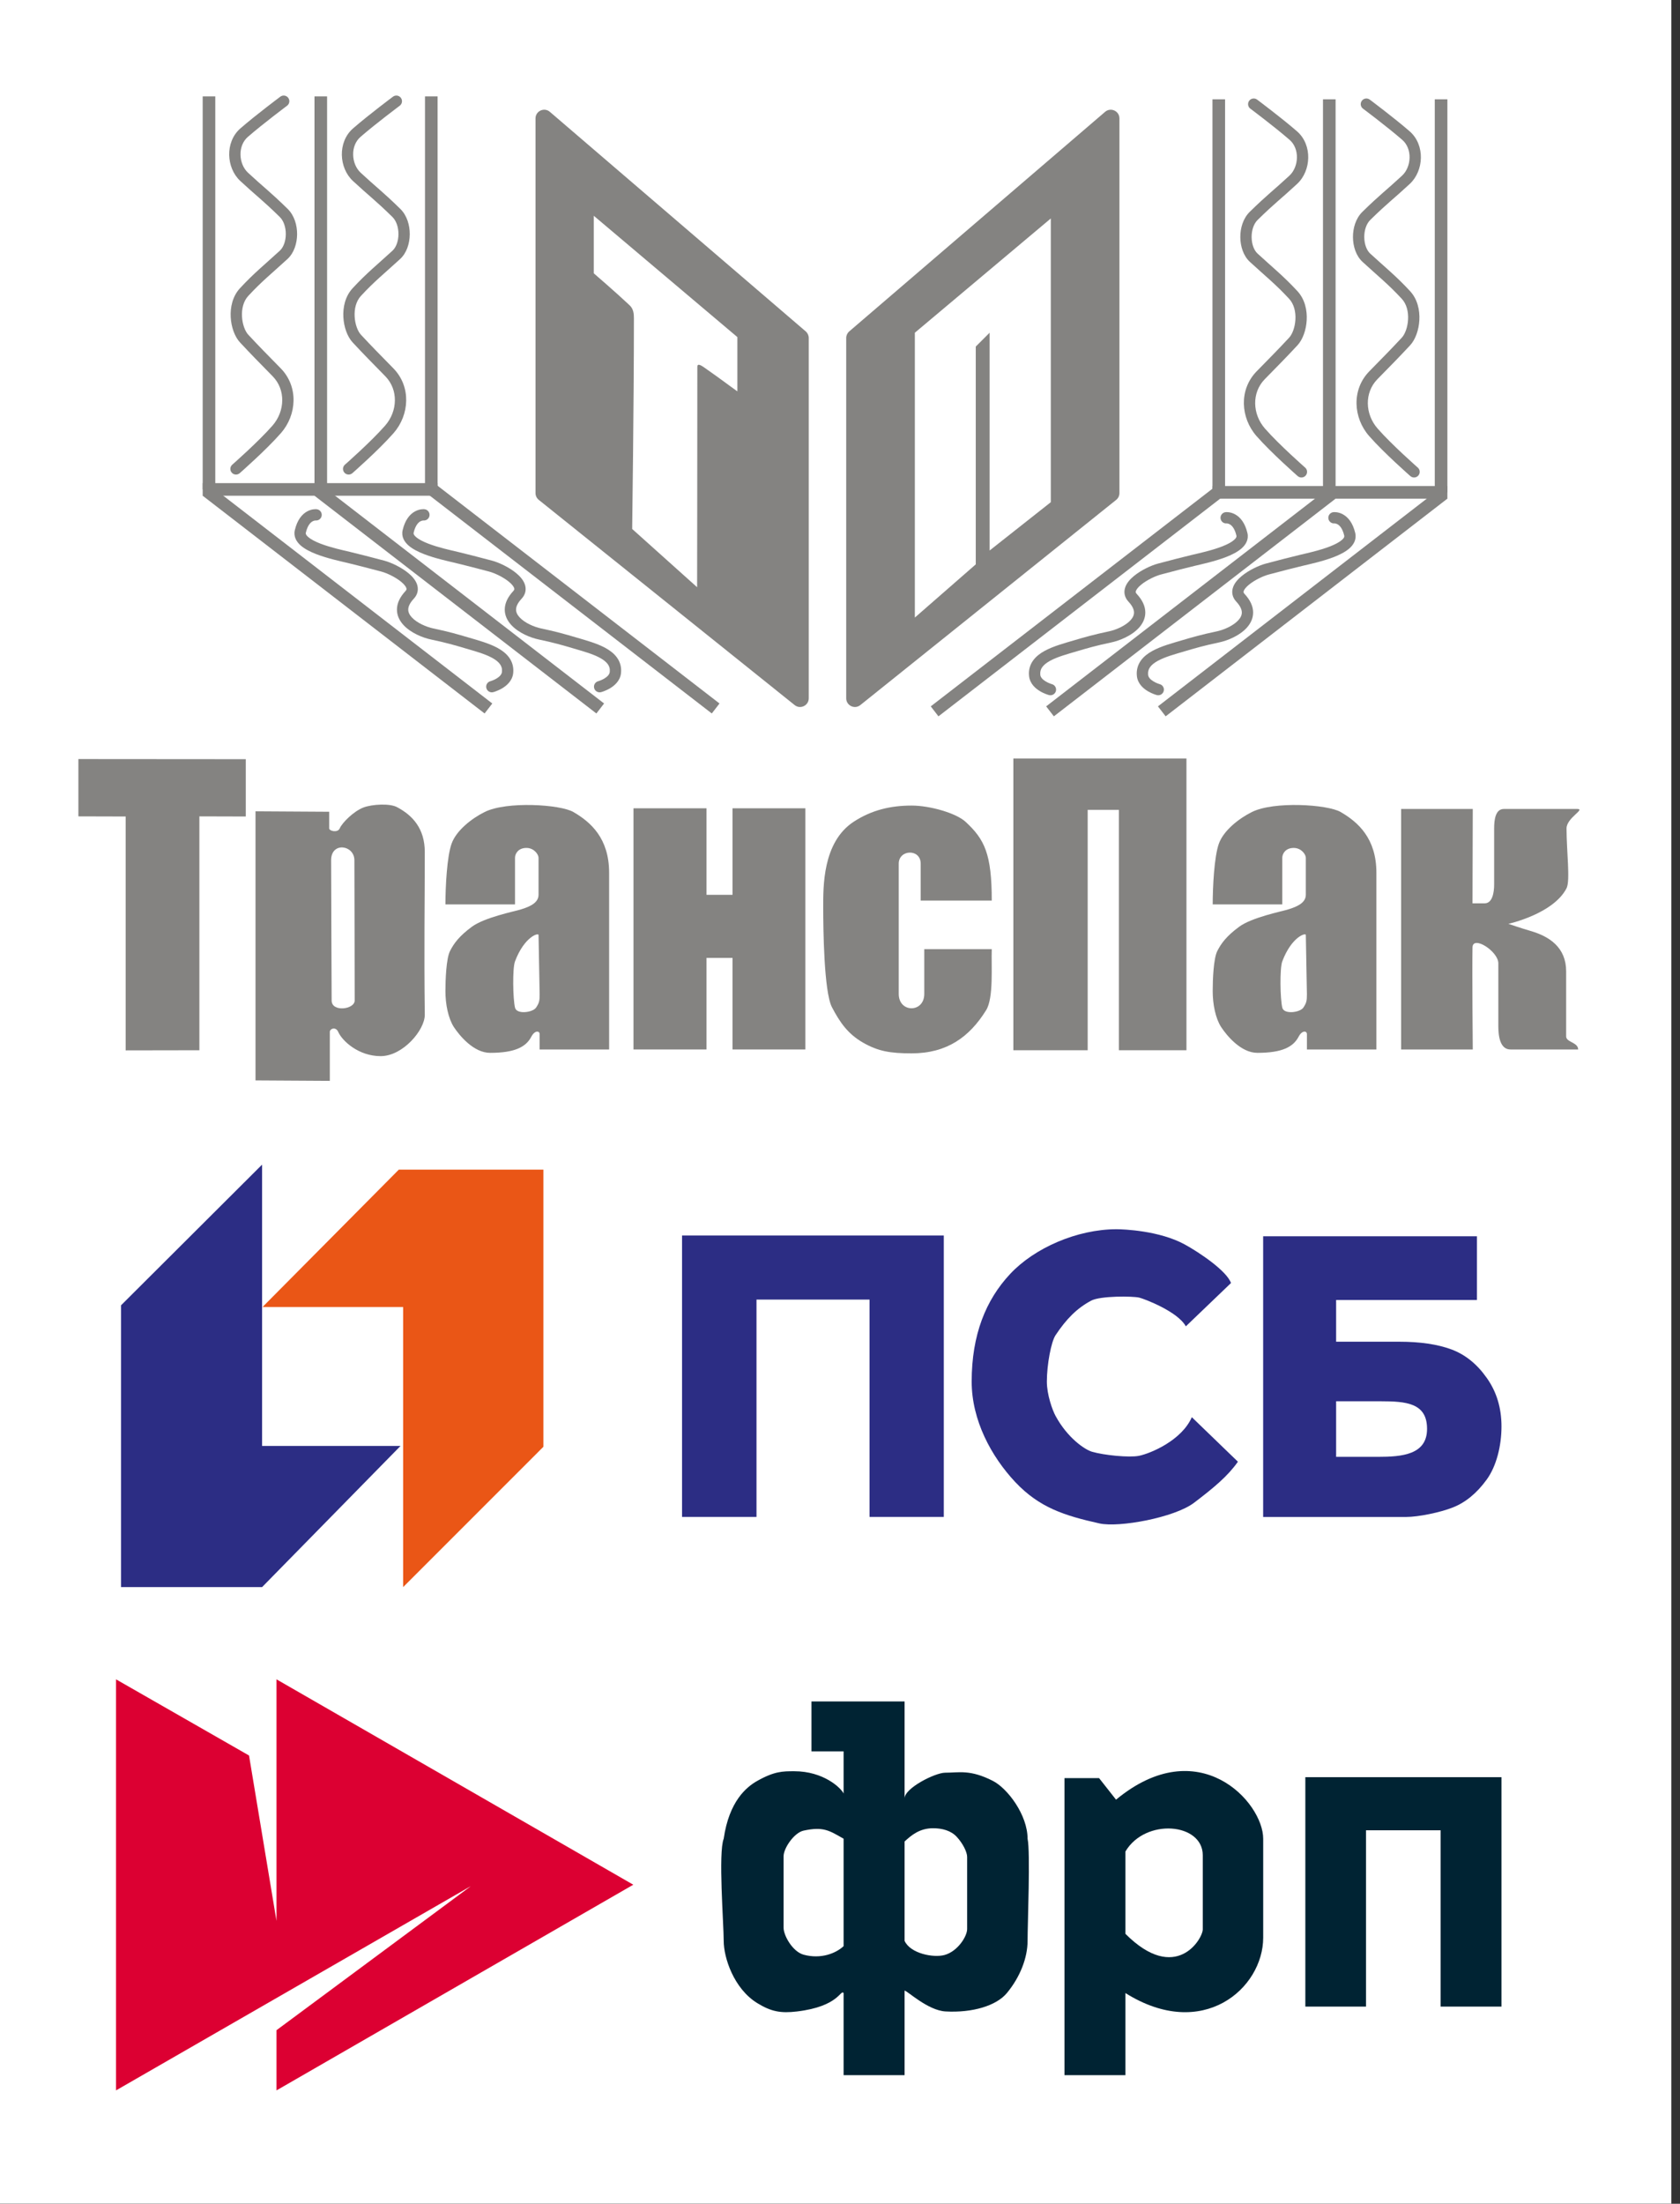 <svg width="183" height="240" viewBox="0 0 183 240" fill="none" xmlns="http://www.w3.org/2000/svg">
<rect x="0" y="0" width="183" height="240" fill="#333333" stroke="none"/>
<rect width="182.058" height="239.986" fill="white"/>
<path d="M8.538 88.906V82.663L26.773 82.677V88.92L21.719 88.906V114.376L13.691 114.39V88.92L8.538 88.906Z" fill="#848381"/>
<path d="M27.833 117.66V88.354L35.856 88.403C35.856 88.403 35.856 89.614 35.856 90.211C35.856 90.497 36.782 90.734 37.008 90.211C37.279 89.584 38.537 88.337 39.605 87.933C40.505 87.594 42.5 87.45 43.306 87.933C44.919 88.799 46.271 90.211 46.271 92.785C46.271 98.205 46.182 103.142 46.271 110.506C46.291 112.154 43.896 115.017 41.465 115.017C39.033 115.017 37.263 113.339 36.843 112.378C36.579 111.774 35.927 112.02 35.927 112.378C35.927 113.473 35.927 117.709 35.927 117.709L27.833 117.66ZM36.068 93.684C36.068 96.782 36.125 107.655 36.125 108.956C36.125 110.257 38.635 109.936 38.635 108.956C38.635 104.944 38.603 94.273 38.603 93.684C38.603 92.011 36.068 91.64 36.068 93.684Z" fill="#848381"/>
<path d="M53.387 114.659C51.598 114.659 50.059 112.79 49.438 111.849C48.826 110.898 48.52 109.368 48.52 107.937C48.52 106.732 48.601 104.388 49.024 103.559C49.448 102.731 50.024 101.941 51.407 100.922C52.79 99.904 56.099 99.238 56.619 99.075C57.342 98.849 58.663 98.469 58.663 97.449C58.663 95.934 58.663 93.76 58.663 93.413C58.663 93.066 58.189 92.342 57.342 92.342C56.429 92.342 56.099 92.998 56.099 93.413C56.099 93.828 56.099 97.878 56.099 98.494H48.52C48.52 96.6 48.682 93.286 49.195 91.866C49.708 90.446 51.37 89.135 52.794 88.428C55.203 87.232 61.03 87.606 62.451 88.428C64.348 89.526 66.351 91.294 66.351 95.051C66.351 102.565 66.351 114.292 66.351 114.292H58.782C58.782 114.292 58.782 113.154 58.782 112.614C58.782 112.261 58.264 112.165 57.878 112.9C57.295 114.009 56.099 114.659 53.387 114.659ZM56.099 109.738C56.282 110.506 58.032 110.265 58.389 109.738C58.747 109.202 58.782 108.978 58.782 108.272C58.782 108.272 58.663 102.081 58.663 101.819C58.663 101.557 57.12 102 56.099 104.695C55.811 105.454 55.868 108.771 56.099 109.738Z" fill="#848381"/>
<path d="M82.485 97.449V104.321H73.106V97.449H82.485ZM76.959 88.026V114.292H69.004V88.026H76.959ZM87.728 88.026V114.292H79.793V88.026H87.728Z" fill="#848381"/>
<path d="M99.303 114.714C96.938 114.714 95.63 114.478 93.992 113.537C92.363 112.595 91.496 111.36 90.62 109.684C89.745 107.999 89.672 101.069 89.672 98.857C89.672 96.635 89.578 91.726 92.983 89.496C94.952 88.207 97.034 87.729 99.303 87.729C101.308 87.729 104.153 88.554 105.175 89.496C107.246 91.406 108.031 92.989 108.031 98.074C105.397 98.074 101.467 98.074 100.29 98.074C100.29 96.093 100.29 96.4 100.29 94.059C100.29 92.401 97.898 92.493 97.898 94.059C97.898 99.303 97.898 106.687 97.898 108.239C97.898 110.326 100.68 110.326 100.68 108.239C100.68 107.398 100.68 104.868 100.68 103.37C103.891 103.37 108.031 103.37 108.031 103.37C107.965 105.159 108.251 108.668 107.422 110.005C105.605 112.937 103.141 114.714 99.303 114.714Z" fill="#848381"/>
<path d="M129.238 82.603V114.376H121.882V88.195H118.48V114.376H110.384V82.603H129.238Z" fill="#848381"/>
<path d="M152.624 114.292V88.1H160.427L160.398 98.375C160.398 98.375 161.206 98.375 161.724 98.375C162.557 98.375 162.755 97.224 162.755 96.324C162.755 93.939 162.755 92.391 162.755 90.217C162.755 89.293 162.889 88.1 163.813 88.1C166.241 88.1 170.44 88.1 171.806 88.1C172.75 88.1 170.64 89.064 170.64 90.217C170.64 92.708 171.063 95.91 170.64 96.734C169.202 99.534 164.305 100.609 164.305 100.609C164.305 100.609 165.768 101.109 166.72 101.384C168.776 101.977 170.598 103.178 170.598 105.78C170.598 108.604 170.598 110.899 170.598 112.87C170.598 113.513 171.905 113.504 171.905 114.292C169.026 114.292 166.72 114.292 164.532 114.292C163.423 114.292 163.211 112.9 163.211 111.776C163.211 108.928 163.211 107.756 163.211 104.908C163.211 103.603 160.427 101.819 160.398 103.178C160.347 105.667 160.427 114.292 160.427 114.292H152.624Z" fill="#848381"/>
<path d="M136.966 114.659C135.176 114.659 133.637 112.79 133.016 111.849C132.404 110.898 132.098 109.368 132.098 107.937C132.098 106.732 132.179 104.388 132.603 103.559C133.026 102.731 133.603 101.941 134.986 100.922C136.368 99.904 139.677 99.239 140.197 99.076C140.92 98.849 142.242 98.469 142.242 97.449C142.242 95.934 142.242 93.76 142.242 93.413C142.242 93.066 141.768 92.343 140.92 92.343C140.007 92.343 139.677 92.998 139.677 93.413C139.677 93.828 139.677 97.878 139.677 98.494H132.098C132.098 96.6 132.26 93.287 132.773 91.866C133.287 90.446 134.948 89.135 136.373 88.428C138.781 87.232 144.609 87.606 146.029 88.428C147.926 89.526 149.929 91.295 149.929 95.051C149.929 102.565 149.929 114.292 149.929 114.292H142.36C142.36 114.292 142.36 113.154 142.36 112.614C142.36 112.261 141.842 112.166 141.456 112.9C140.873 114.009 139.677 114.659 136.966 114.659ZM139.677 109.738C139.86 110.506 141.61 110.266 141.968 109.738C142.325 109.202 142.36 108.978 142.36 108.272C142.36 108.272 142.242 102.081 142.242 101.819C142.242 101.558 140.699 102 139.677 104.695C139.389 105.454 139.446 108.771 139.677 109.738Z" fill="#848381"/>
<path d="M58.333 12.898C58.333 12.089 59.282 11.653 59.896 12.18L87.766 36.09C87.975 36.27 88.096 36.533 88.096 36.809V76.045C88.096 76.84 87.177 77.281 86.557 76.784L58.687 54.438C58.463 54.258 58.333 53.986 58.333 53.699V12.898Z" fill="#848381"/>
<path d="M121.939 12.898C121.939 12.089 120.99 11.653 120.376 12.18L92.507 36.09C92.297 36.27 92.176 36.533 92.176 36.809V76.045C92.176 76.84 93.096 77.281 93.716 76.784L121.585 54.438C121.809 54.258 121.939 53.986 121.939 53.699V12.898Z" fill="#848381"/>
<path d="M64.68 29.766L64.68 23.499L80.321 36.712C80.321 36.712 80.321 39.305 80.321 42.621C79.003 41.682 78.621 41.36 77.067 40.274C76.606 39.953 75.96 39.416 75.96 39.953C75.96 48.972 75.936 63.951 75.936 63.951L68.862 57.607C68.862 57.607 69.051 43.837 69.051 34.696C69.051 34.201 69.02 33.659 68.59 33.253C67.105 31.851 64.68 29.766 64.68 29.766Z" fill="white"/>
<path d="M114.463 23.791V54.69L107.797 59.952V36.235L106.288 37.744V61.461L99.653 67.255V36.235L114.463 23.791Z" fill="white"/>
<rect x="22.078" y="10.496" width="1.373" height="42.806" fill="#848381"/>
<rect width="1.373" height="42.806" transform="matrix(-1 0 0 1 157.661 10.815)" fill="#848381"/>
<rect x="22.078" y="53.987" width="1.373" height="25.589" transform="rotate(-90 22.078 53.987)" fill="#848381"/>
<rect width="1.373" height="25.589" transform="matrix(4.37114e-08 -1 -1 -4.37114e-08 157.661 54.306)" fill="#848381"/>
<rect x="22.078" y="53.987" width="1.373" height="38.797" transform="rotate(-52.325 22.078 53.987)" fill="#848381"/>
<rect width="1.373" height="38.797" transform="matrix(-0.611 -0.791 -0.791 0.611 157.661 54.306)" fill="#848381"/>
<rect x="34.256" y="53.987" width="1.373" height="38.797" transform="rotate(-52.325 34.256 53.987)" fill="#848381"/>
<rect width="1.373" height="38.797" transform="matrix(-0.611 -0.791 -0.791 0.611 145.484 54.306)" fill="#848381"/>
<rect x="46.701" y="53.889" width="1.373" height="38.957" transform="rotate(-52.325 46.701 53.889)" fill="#848381"/>
<rect width="1.373" height="38.957" transform="matrix(-0.611 -0.791 -0.791 0.611 133.039 54.208)" fill="#848381"/>
<rect x="34.256" y="10.496" width="1.373" height="42.806" fill="#848381"/>
<rect width="1.373" height="42.806" transform="matrix(-1 0 0 1 145.484 10.815)" fill="#848381"/>
<path d="M31.271 11.515C31.543 11.312 31.599 10.926 31.396 10.654C31.193 10.382 30.807 10.325 30.535 10.529L31.271 11.515ZM26.594 14.444L26.191 13.979L26.594 14.444ZM26.594 19.259L27.013 18.808L27.013 18.808L26.594 19.259ZM30.903 23.187L30.473 23.627L30.473 23.627L30.903 23.187ZM30.903 27.749L30.486 27.296L30.486 27.296L30.903 27.749ZM26.594 31.805L27.046 32.223L27.046 32.223L26.594 31.805ZM26.594 36.873L26.145 37.293L26.145 37.293L26.594 36.873ZM30.143 40.548L29.703 40.979L29.703 40.979L30.143 40.548ZM30.143 46.758L30.605 47.163L30.605 47.163L30.143 46.758ZM25.302 50.603C25.046 50.828 25.02 51.216 25.244 51.472C25.468 51.728 25.857 51.753 26.113 51.529L25.302 50.603ZM30.903 11.022C30.535 10.529 30.535 10.529 30.535 10.529C30.535 10.529 30.535 10.529 30.535 10.529C30.535 10.529 30.535 10.529 30.534 10.529C30.534 10.529 30.534 10.53 30.533 10.53C30.532 10.531 30.53 10.533 30.527 10.535C30.522 10.538 30.514 10.544 30.504 10.552C30.485 10.566 30.456 10.588 30.418 10.616C30.343 10.673 30.234 10.755 30.098 10.858C29.826 11.064 29.445 11.355 29.011 11.692C28.144 12.364 27.056 13.228 26.191 13.979L26.998 14.908C27.837 14.18 28.903 13.333 29.765 12.664C30.195 12.331 30.572 12.043 30.841 11.839C30.976 11.737 31.084 11.656 31.157 11.6C31.194 11.573 31.223 11.551 31.242 11.537C31.252 11.53 31.259 11.524 31.264 11.521C31.266 11.519 31.268 11.517 31.269 11.517C31.27 11.516 31.27 11.516 31.27 11.516C31.271 11.515 31.271 11.515 31.271 11.515C31.271 11.515 31.271 11.515 31.271 11.515C31.271 11.515 31.271 11.515 30.903 11.022ZM26.191 13.979C25.318 14.736 24.946 15.832 24.966 16.88C24.986 17.924 25.396 18.987 26.176 19.71L27.013 18.808C26.512 18.343 26.212 17.615 26.197 16.856C26.182 16.102 26.45 15.383 26.998 14.908L26.191 13.979ZM26.176 19.71C28.011 21.412 28.532 21.728 30.473 23.627L31.333 22.748C29.407 20.863 28.737 20.407 27.013 18.808L26.176 19.71ZM30.473 23.627C30.896 24.041 31.139 24.747 31.132 25.509C31.126 26.276 30.869 26.945 30.486 27.296L31.319 28.203C32.034 27.546 32.355 26.499 32.363 25.52C32.371 24.535 32.066 23.464 31.333 22.748L30.473 23.627ZM30.486 27.296C28.816 28.831 27.664 29.743 26.143 31.387L27.046 32.223C28.523 30.627 29.587 29.794 31.319 28.203L30.486 27.296ZM26.143 31.387C25.321 32.274 25.073 33.482 25.132 34.55C25.19 35.605 25.557 36.664 26.145 37.293L27.044 36.453C26.714 36.1 26.409 35.352 26.361 34.481C26.313 33.623 26.523 32.788 27.046 32.223L26.143 31.387ZM26.145 37.293C27.512 38.758 28.016 39.255 29.703 40.979L30.583 40.118C28.89 38.388 28.399 37.905 27.044 36.453L26.145 37.293ZM29.703 40.979C31.14 42.448 31.05 44.788 29.68 46.352L30.605 47.163C32.333 45.191 32.537 42.116 30.583 40.118L29.703 40.979ZM29.68 46.352C28.905 47.236 27.815 48.296 26.908 49.143C26.457 49.565 26.054 49.931 25.765 50.191C25.62 50.321 25.504 50.424 25.424 50.495C25.384 50.531 25.354 50.558 25.333 50.576C25.322 50.585 25.314 50.592 25.309 50.597C25.307 50.599 25.305 50.601 25.303 50.602C25.303 50.602 25.302 50.603 25.302 50.603C25.302 50.603 25.302 50.603 25.302 50.603C25.302 50.603 25.302 50.603 25.302 50.603C25.302 50.603 25.302 50.603 25.707 51.066C26.113 51.529 26.113 51.529 26.113 51.529C26.113 51.529 26.113 51.529 26.113 51.529C26.113 51.529 26.113 51.529 26.114 51.529C26.114 51.528 26.115 51.528 26.115 51.527C26.117 51.526 26.119 51.524 26.122 51.521C26.127 51.517 26.136 51.509 26.147 51.5C26.168 51.481 26.2 51.453 26.241 51.416C26.323 51.344 26.441 51.238 26.588 51.106C26.882 50.842 27.29 50.471 27.748 50.043C28.661 49.19 29.788 48.096 30.605 47.163L29.68 46.352Z" fill="#848381"/>
<path d="M148.469 11.834C148.197 11.631 148.14 11.245 148.344 10.973C148.547 10.7 148.932 10.644 149.205 10.848L148.469 11.834ZM153.145 14.762L153.549 14.298L153.145 14.762ZM153.145 19.578L152.727 19.127L152.727 19.127L153.145 19.578ZM148.837 23.506L149.267 23.946L149.267 23.946L148.837 23.506ZM148.837 28.068L149.253 27.615L149.253 27.615L148.837 28.068ZM153.145 32.123L152.694 32.541L152.694 32.541L153.145 32.123ZM153.145 37.192L153.595 37.612L153.595 37.612L153.145 37.192ZM149.597 40.867L150.037 41.298L150.037 41.298L149.597 40.867ZM149.597 47.077L149.134 47.482L149.134 47.482L149.597 47.077ZM154.438 50.922C154.694 51.146 154.719 51.535 154.495 51.791C154.271 52.046 153.883 52.072 153.627 51.848L154.438 50.922ZM148.837 11.341C149.205 10.848 149.205 10.848 149.205 10.848C149.205 10.848 149.205 10.848 149.205 10.848C149.205 10.848 149.205 10.848 149.206 10.848C149.206 10.848 149.206 10.849 149.207 10.849C149.208 10.85 149.21 10.851 149.213 10.853C149.218 10.857 149.226 10.863 149.235 10.87C149.255 10.885 149.284 10.907 149.322 10.935C149.397 10.992 149.506 11.074 149.642 11.177C149.914 11.383 150.295 11.674 150.729 12.011C151.596 12.683 152.683 13.547 153.549 14.298L152.742 15.227C151.903 14.499 150.836 13.652 149.975 12.983C149.545 12.65 149.168 12.362 148.899 12.158C148.764 12.056 148.656 11.975 148.582 11.919C148.546 11.891 148.517 11.87 148.498 11.856C148.488 11.848 148.481 11.843 148.476 11.839C148.474 11.838 148.472 11.836 148.471 11.835C148.47 11.835 148.47 11.835 148.469 11.834C148.469 11.834 148.469 11.834 148.469 11.834C148.469 11.834 148.469 11.834 148.469 11.834C148.469 11.834 148.469 11.834 148.837 11.341ZM153.549 14.298C154.422 15.055 154.794 16.151 154.774 17.199C154.753 18.242 154.344 19.306 153.564 20.029L152.727 19.127C153.228 18.662 153.528 17.934 153.543 17.175C153.558 16.421 153.29 15.702 152.742 15.227L153.549 14.298ZM153.564 20.029C151.729 21.731 151.208 22.047 149.267 23.946L148.407 23.066C150.332 21.182 151.003 20.726 152.727 19.127L153.564 20.029ZM149.267 23.946C148.844 24.36 148.601 25.066 148.608 25.828C148.614 26.595 148.871 27.264 149.253 27.615L148.421 28.521C147.706 27.865 147.385 26.818 147.377 25.838C147.369 24.854 147.674 23.783 148.407 23.066L149.267 23.946ZM149.253 27.615C150.924 29.15 152.076 30.062 153.597 31.705L152.694 32.541C151.217 30.946 150.153 30.113 148.421 28.521L149.253 27.615ZM153.597 31.705C154.419 32.593 154.667 33.801 154.608 34.868C154.55 35.924 154.183 36.983 153.595 37.612L152.696 36.772C153.026 36.419 153.331 35.671 153.379 34.8C153.427 33.942 153.217 33.106 152.694 32.541L153.597 31.705ZM153.595 37.612C152.228 39.077 151.724 39.574 150.037 41.298L149.157 40.437C150.85 38.707 151.34 38.224 152.696 36.772L153.595 37.612ZM150.037 41.298C148.6 42.767 148.69 45.107 150.06 46.671L149.134 47.482C147.406 45.51 147.203 42.434 149.157 40.437L150.037 41.298ZM150.06 46.671C150.835 47.555 151.925 48.615 152.832 49.462C153.283 49.884 153.685 50.25 153.975 50.51C154.119 50.64 154.236 50.743 154.315 50.814C154.355 50.849 154.386 50.877 154.407 50.895C154.417 50.904 154.425 50.911 154.431 50.916C154.433 50.918 154.435 50.92 154.436 50.921C154.437 50.921 154.437 50.922 154.438 50.922C154.438 50.922 154.438 50.922 154.438 50.922C154.438 50.922 154.438 50.922 154.438 50.922C154.438 50.922 154.438 50.922 154.033 51.385C153.627 51.848 153.627 51.848 153.627 51.848C153.627 51.848 153.627 51.848 153.627 51.848C153.627 51.848 153.626 51.848 153.626 51.847C153.626 51.847 153.625 51.847 153.625 51.846C153.623 51.845 153.621 51.843 153.618 51.84C153.612 51.835 153.604 51.828 153.593 51.819C153.572 51.799 153.54 51.771 153.499 51.735C153.417 51.663 153.299 51.557 153.152 51.425C152.858 51.161 152.45 50.79 151.992 50.362C151.079 49.509 149.951 48.415 149.134 47.482L150.06 46.671Z" fill="#848381"/>
<path d="M43.542 11.515C43.814 11.312 43.87 10.926 43.667 10.654C43.464 10.382 43.078 10.325 42.806 10.529L43.542 11.515ZM38.865 14.444L38.462 13.979L38.865 14.444ZM38.865 19.259L39.284 18.808L39.284 18.808L38.865 19.259ZM43.174 23.187L42.743 23.627L42.743 23.627L43.174 23.187ZM43.174 27.749L42.757 27.296L42.757 27.296L43.174 27.749ZM38.865 31.805L39.317 32.223L39.317 32.223L38.865 31.805ZM38.865 36.873L38.415 37.293L38.415 37.293L38.865 36.873ZM42.413 40.548L41.973 40.979L41.973 40.979L42.413 40.548ZM42.413 46.758L42.876 47.163L42.876 47.163L42.413 46.758ZM37.572 50.603C37.317 50.828 37.291 51.216 37.515 51.472C37.739 51.728 38.128 51.753 38.384 51.529L37.572 50.603ZM43.174 11.022C42.806 10.529 42.806 10.529 42.806 10.529C42.806 10.529 42.806 10.529 42.806 10.529C42.805 10.529 42.805 10.529 42.805 10.529C42.805 10.529 42.804 10.53 42.804 10.53C42.802 10.531 42.8 10.533 42.798 10.535C42.793 10.538 42.785 10.544 42.775 10.552C42.755 10.566 42.726 10.588 42.689 10.616C42.614 10.673 42.505 10.755 42.368 10.858C42.096 11.064 41.716 11.355 41.281 11.692C40.415 12.364 39.327 13.228 38.462 13.979L39.269 14.908C40.108 14.18 41.174 13.333 42.036 12.664C42.466 12.331 42.843 12.043 43.112 11.839C43.246 11.737 43.354 11.656 43.428 11.6C43.465 11.573 43.494 11.551 43.513 11.537C43.522 11.53 43.53 11.524 43.535 11.521C43.537 11.519 43.539 11.517 43.54 11.517C43.541 11.516 43.541 11.516 43.541 11.516C43.541 11.515 43.541 11.515 43.542 11.515C43.542 11.515 43.542 11.515 43.542 11.515C43.542 11.515 43.542 11.515 43.174 11.022ZM38.462 13.979C37.589 14.736 37.217 15.832 37.237 16.88C37.257 17.924 37.667 18.987 38.447 19.71L39.284 18.808C38.783 18.343 38.482 17.615 38.468 16.856C38.453 16.102 38.721 15.383 39.269 14.908L38.462 13.979ZM38.447 19.71C40.282 21.412 40.802 21.728 42.743 23.627L43.604 22.748C41.678 20.863 41.008 20.407 39.284 18.808L38.447 19.71ZM42.743 23.627C43.166 24.041 43.409 24.747 43.403 25.509C43.397 26.276 43.14 26.945 42.757 27.296L43.59 28.203C44.305 27.546 44.626 26.499 44.634 25.52C44.642 24.535 44.336 23.464 43.604 22.748L42.743 23.627ZM42.757 27.296C41.087 28.831 39.935 29.743 38.413 31.387L39.317 32.223C40.793 30.627 41.858 29.794 43.59 28.203L42.757 27.296ZM38.413 31.387C37.592 32.274 37.343 33.482 37.403 34.55C37.461 35.605 37.828 36.664 38.415 37.293L39.315 36.453C38.985 36.1 38.68 35.352 38.632 34.481C38.584 33.623 38.794 32.788 39.317 32.223L38.413 31.387ZM38.415 37.293C39.783 38.758 40.287 39.255 41.973 40.979L42.853 40.118C41.161 38.388 40.67 37.905 39.315 36.453L38.415 37.293ZM41.973 40.979C43.411 42.448 43.321 44.788 41.95 46.352L42.876 47.163C44.604 45.191 44.807 42.116 42.853 40.118L41.973 40.979ZM41.95 46.352C41.176 47.236 40.086 48.296 39.179 49.143C38.727 49.565 38.325 49.931 38.036 50.191C37.891 50.321 37.775 50.424 37.695 50.495C37.655 50.531 37.624 50.558 37.603 50.576C37.593 50.585 37.585 50.592 37.58 50.597C37.577 50.599 37.575 50.601 37.574 50.602C37.574 50.602 37.573 50.603 37.573 50.603C37.573 50.603 37.573 50.603 37.572 50.603C37.572 50.603 37.572 50.603 37.572 50.603C37.572 50.603 37.572 50.603 37.978 51.066C38.384 51.529 38.384 51.529 38.384 51.529C38.384 51.529 38.384 51.529 38.384 51.529C38.384 51.529 38.384 51.529 38.384 51.529C38.385 51.528 38.385 51.528 38.386 51.527C38.388 51.526 38.39 51.524 38.393 51.521C38.398 51.517 38.407 51.509 38.417 51.5C38.439 51.481 38.471 51.453 38.512 51.416C38.593 51.344 38.712 51.238 38.859 51.106C39.153 50.842 39.561 50.471 40.019 50.043C40.932 49.19 42.059 48.096 42.876 47.163L41.95 46.352Z" fill="#848381"/>
<path d="M136.198 11.834C135.926 11.631 135.87 11.245 136.073 10.973C136.276 10.7 136.662 10.644 136.934 10.848L136.198 11.834ZM140.875 14.762L141.278 14.298L140.875 14.762ZM140.875 19.578L140.456 19.127L140.456 19.127L140.875 19.578ZM136.566 23.506L136.997 23.946L136.997 23.946L136.566 23.506ZM136.566 28.068L136.983 27.615L136.983 27.615L136.566 28.068ZM140.875 32.123L140.423 32.541L140.423 32.541L140.875 32.123ZM140.875 37.192L141.324 37.612L141.324 37.612L140.875 37.192ZM137.326 40.867L137.766 41.298L137.766 41.298L137.326 40.867ZM137.326 47.077L136.863 47.482L136.863 47.482L137.326 47.077ZM142.167 50.922C142.423 51.146 142.449 51.535 142.224 51.791C142 52.046 141.612 52.072 141.356 51.848L142.167 50.922ZM136.566 11.341C136.934 10.848 136.934 10.848 136.934 10.848C136.934 10.848 136.934 10.848 136.934 10.848C136.934 10.848 136.934 10.848 136.935 10.848C136.935 10.848 136.935 10.849 136.936 10.849C136.937 10.85 136.939 10.851 136.942 10.853C136.947 10.857 136.955 10.863 136.965 10.87C136.984 10.885 137.013 10.907 137.051 10.935C137.126 10.992 137.235 11.074 137.371 11.177C137.644 11.383 138.024 11.674 138.458 12.011C139.325 12.683 140.413 13.547 141.278 14.298L140.471 15.227C139.632 14.499 138.566 13.652 137.704 12.983C137.274 12.65 136.897 12.362 136.628 12.158C136.493 12.056 136.386 11.975 136.312 11.919C136.275 11.891 136.246 11.87 136.227 11.856C136.217 11.848 136.21 11.843 136.205 11.839C136.203 11.838 136.201 11.836 136.2 11.835C136.199 11.835 136.199 11.835 136.198 11.834C136.198 11.834 136.198 11.834 136.198 11.834C136.198 11.834 136.198 11.834 136.198 11.834C136.198 11.834 136.198 11.834 136.566 11.341ZM141.278 14.298C142.151 15.055 142.523 16.151 142.503 17.199C142.483 18.242 142.073 19.306 141.293 20.029L140.456 19.127C140.957 18.662 141.257 17.934 141.272 17.175C141.287 16.421 141.019 15.702 140.471 15.227L141.278 14.298ZM141.293 20.029C139.458 21.731 138.937 22.047 136.997 23.946L136.136 23.066C138.062 21.182 138.732 20.726 140.456 19.127L141.293 20.029ZM136.997 23.946C136.573 24.36 136.33 25.066 136.337 25.828C136.343 26.595 136.6 27.264 136.983 27.615L136.15 28.521C135.435 27.865 135.114 26.818 135.106 25.838C135.098 24.854 135.403 23.783 136.136 23.066L136.997 23.946ZM136.983 27.615C138.653 29.15 139.805 30.062 141.326 31.705L140.423 32.541C138.946 30.946 137.882 30.113 136.15 28.521L136.983 27.615ZM141.326 31.705C142.148 32.593 142.397 33.801 142.337 34.868C142.279 35.924 141.912 36.983 141.324 37.612L140.425 36.772C140.755 36.419 141.06 35.671 141.108 34.8C141.156 33.942 140.946 33.106 140.423 32.541L141.326 31.705ZM141.324 37.612C139.957 39.077 139.453 39.574 137.766 41.298L136.886 40.437C138.579 38.707 139.07 38.224 140.425 36.772L141.324 37.612ZM137.766 41.298C136.329 42.767 136.419 45.107 137.789 46.671L136.863 47.482C135.136 45.51 134.932 42.434 136.886 40.437L137.766 41.298ZM137.789 46.671C138.564 47.555 139.654 48.615 140.561 49.462C141.012 49.884 141.415 50.25 141.704 50.51C141.848 50.64 141.965 50.743 142.045 50.814C142.085 50.849 142.115 50.877 142.136 50.895C142.147 50.904 142.154 50.911 142.16 50.916C142.162 50.918 142.164 50.92 142.166 50.921C142.166 50.921 142.167 50.922 142.167 50.922C142.167 50.922 142.167 50.922 142.167 50.922C142.167 50.922 142.167 50.922 142.167 50.922C142.167 50.922 142.167 50.922 141.762 51.385C141.356 51.848 141.356 51.848 141.356 51.848C141.356 51.848 141.356 51.848 141.356 51.848C141.356 51.848 141.356 51.848 141.355 51.847C141.355 51.847 141.354 51.847 141.354 51.846C141.352 51.845 141.35 51.843 141.347 51.84C141.342 51.835 141.333 51.828 141.322 51.819C141.301 51.799 141.269 51.771 141.228 51.735C141.146 51.663 141.028 51.557 140.881 51.425C140.587 51.161 140.179 50.79 139.721 50.362C138.808 49.509 137.68 48.415 136.863 47.482L137.789 46.671Z" fill="#848381"/>
<path d="M46.103 56.68C46.441 56.72 46.747 56.479 46.787 56.141C46.827 55.804 46.585 55.498 46.248 55.458L46.103 56.68ZM44.459 57.872L43.86 57.731L43.86 57.731L44.459 57.872ZM49.738 60.705L49.595 61.303L49.595 61.303L49.738 60.705ZM53.429 61.649L53.586 61.054L53.586 61.054L53.429 61.649ZM56.368 64.782L55.918 64.362L55.918 64.362L56.368 64.782ZM58.836 69.046L58.711 69.648L58.711 69.648L58.836 69.046ZM62.613 70.018L62.788 69.428L62.788 69.428L62.613 70.018ZM67.034 73.237L67.646 73.3L67.646 73.3L67.034 73.237ZM65.16 74.187C64.831 74.274 64.635 74.611 64.722 74.939C64.809 75.268 65.146 75.464 65.474 75.377L65.16 74.187ZM46.175 56.069C46.248 55.458 46.247 55.458 46.247 55.458C46.247 55.458 46.246 55.458 46.246 55.458C46.245 55.458 46.244 55.458 46.244 55.458C46.242 55.457 46.241 55.457 46.239 55.457C46.236 55.457 46.232 55.456 46.229 55.456C46.221 55.455 46.212 55.455 46.202 55.454C46.181 55.453 46.155 55.452 46.125 55.451C46.065 55.451 45.985 55.454 45.891 55.467C45.703 55.491 45.455 55.554 45.19 55.701C44.64 56.007 44.122 56.62 43.86 57.731L45.058 58.013C45.256 57.173 45.596 56.884 45.789 56.777C45.896 56.717 45.99 56.695 46.053 56.687C46.084 56.682 46.106 56.682 46.116 56.682C46.121 56.682 46.123 56.682 46.121 56.682C46.12 56.682 46.118 56.682 46.115 56.682C46.114 56.682 46.112 56.681 46.11 56.681C46.109 56.681 46.108 56.681 46.107 56.681C46.106 56.681 46.106 56.681 46.105 56.681C46.105 56.681 46.105 56.681 46.104 56.681C46.104 56.681 46.103 56.68 46.175 56.069ZM43.86 57.731C43.69 58.452 44.061 59.025 44.508 59.414C44.949 59.798 45.559 60.099 46.171 60.338C47.402 60.818 48.872 61.131 49.595 61.303L49.88 60.106C49.11 59.923 47.749 59.632 46.618 59.191C46.049 58.969 45.596 58.73 45.316 58.486C45.043 58.248 45.036 58.105 45.058 58.013L43.86 57.731ZM49.595 61.303C50.57 61.535 51.812 61.858 53.271 62.244L53.586 61.054C52.127 60.668 50.871 60.342 49.88 60.106L49.595 61.303ZM53.271 62.244C53.875 62.404 54.814 62.842 55.447 63.365C55.768 63.631 55.944 63.864 56.004 64.033C56.03 64.107 56.03 64.155 56.023 64.188C56.017 64.22 55.996 64.278 55.918 64.362L56.817 65.202C57.026 64.979 57.171 64.721 57.229 64.433C57.288 64.145 57.252 63.868 57.163 63.619C56.992 63.142 56.617 62.736 56.231 62.417C55.448 61.77 54.345 61.255 53.586 61.054L53.271 62.244ZM55.918 64.362C55.308 65.015 54.989 65.689 54.983 66.37C54.977 67.051 55.285 67.622 55.693 68.065C56.486 68.926 57.783 69.455 58.711 69.648L58.962 68.444C58.173 68.279 57.153 67.834 56.599 67.232C56.333 66.943 56.211 66.66 56.214 66.381C56.216 66.101 56.344 65.708 56.817 65.202L55.918 64.362ZM58.711 69.648C60.283 69.977 61.286 70.266 62.438 70.608L62.788 69.428C61.623 69.083 60.583 68.782 58.962 68.444L58.711 69.648ZM62.438 70.608C63.48 70.917 64.553 71.204 65.359 71.646C65.754 71.862 66.037 72.092 66.21 72.336C66.373 72.565 66.457 72.829 66.421 73.174L67.646 73.3C67.713 72.651 67.546 72.09 67.214 71.623C66.892 71.171 66.434 70.832 65.95 70.566C64.998 70.044 63.758 69.715 62.788 69.428L62.438 70.608ZM66.421 73.174C66.394 73.437 66.182 73.685 65.818 73.901C65.65 74 65.481 74.074 65.352 74.122C65.288 74.146 65.237 74.163 65.202 74.174C65.185 74.179 65.173 74.183 65.165 74.185C65.162 74.186 65.159 74.187 65.158 74.187C65.158 74.187 65.158 74.187 65.158 74.187C65.158 74.187 65.158 74.187 65.159 74.187C65.159 74.187 65.159 74.187 65.159 74.187C65.159 74.187 65.159 74.187 65.159 74.187C65.159 74.187 65.16 74.187 65.317 74.782C65.474 75.377 65.475 75.377 65.475 75.377C65.475 75.377 65.475 75.377 65.475 75.376C65.475 75.376 65.476 75.376 65.476 75.376C65.477 75.376 65.478 75.376 65.478 75.376C65.48 75.375 65.482 75.375 65.485 75.374C65.49 75.373 65.497 75.371 65.505 75.368C65.521 75.364 65.543 75.357 65.57 75.349C65.624 75.332 65.698 75.307 65.786 75.274C65.961 75.208 66.199 75.106 66.446 74.959C66.912 74.683 67.558 74.158 67.646 73.3L66.421 73.174Z" fill="#848381"/>
<path d="M133.636 56.999C133.299 57.039 132.993 56.798 132.953 56.46C132.913 56.123 133.155 55.817 133.492 55.777L133.636 56.999ZM135.281 58.191L135.88 58.05L135.88 58.05L135.281 58.191ZM130.002 61.023L130.144 61.622L130.144 61.622L130.002 61.023ZM126.311 61.968L126.154 61.373L126.154 61.373L126.311 61.968ZM123.372 65.101L123.822 64.68L123.822 64.68L123.372 65.101ZM120.903 69.365L121.029 69.967L121.029 69.967L120.903 69.365ZM117.127 70.337L116.952 69.747L116.952 69.747L117.127 70.337ZM112.706 73.556L112.094 73.618L112.094 73.618L112.706 73.556ZM114.58 74.506C114.909 74.593 115.105 74.929 115.018 75.258C114.931 75.587 114.594 75.782 114.265 75.696L114.58 74.506ZM133.564 56.388C133.492 55.777 133.493 55.777 133.493 55.777C133.493 55.777 133.494 55.777 133.494 55.777C133.495 55.777 133.495 55.776 133.496 55.776C133.497 55.776 133.499 55.776 133.501 55.776C133.504 55.776 133.507 55.775 133.511 55.775C133.519 55.774 133.528 55.773 133.538 55.773C133.559 55.771 133.585 55.77 133.615 55.77C133.675 55.77 133.755 55.773 133.849 55.785C134.036 55.81 134.285 55.873 134.549 56.02C135.099 56.326 135.618 56.938 135.88 58.05L134.682 58.332C134.484 57.492 134.144 57.203 133.951 57.096C133.844 57.036 133.749 57.014 133.687 57.005C133.656 57.001 133.633 57.001 133.623 57.001C133.618 57.001 133.617 57.001 133.619 57.001C133.62 57.001 133.622 57.001 133.624 57.001C133.626 57 133.628 57 133.63 57C133.631 57 133.632 57 133.633 57C133.633 57 133.634 57 133.635 56.999C133.635 56.999 133.635 56.999 133.635 56.999C133.636 56.999 133.636 56.999 133.564 56.388ZM135.88 58.05C136.05 58.77 135.679 59.344 135.232 59.733C134.791 60.117 134.18 60.418 133.569 60.657C132.338 61.137 130.868 61.45 130.144 61.622L129.859 60.425C130.63 60.241 131.991 59.951 133.122 59.51C133.691 59.288 134.144 59.049 134.423 58.805C134.697 58.566 134.704 58.424 134.682 58.332L135.88 58.05ZM130.144 61.622C129.17 61.854 127.928 62.176 126.468 62.563L126.154 61.373C127.613 60.986 128.869 60.661 129.859 60.425L130.144 61.622ZM126.468 62.563C125.865 62.722 124.926 63.161 124.293 63.684C123.972 63.95 123.796 64.183 123.736 64.352C123.709 64.426 123.71 64.474 123.717 64.507C123.723 64.539 123.744 64.597 123.822 64.68L122.922 65.521C122.714 65.298 122.569 65.04 122.51 64.751C122.452 64.464 122.488 64.187 122.577 63.938C122.747 63.461 123.122 63.055 123.509 62.736C124.292 62.088 125.395 61.574 126.154 61.373L126.468 62.563ZM123.822 64.68C124.432 65.333 124.751 66.008 124.757 66.689C124.763 67.37 124.455 67.941 124.047 68.384C123.254 69.245 121.957 69.773 121.029 69.967L120.777 68.762C121.567 68.598 122.587 68.153 123.141 67.551C123.407 67.262 123.529 66.979 123.526 66.7C123.524 66.42 123.395 66.027 122.922 65.521L123.822 64.68ZM121.029 69.967C119.457 70.296 118.454 70.585 117.301 70.927L116.952 69.747C118.117 69.401 119.157 69.101 120.777 68.762L121.029 69.967ZM117.301 70.927C116.259 71.236 115.187 71.523 114.381 71.964C113.986 72.181 113.703 72.411 113.529 72.655C113.366 72.884 113.283 73.148 113.318 73.493L112.094 73.618C112.027 72.97 112.194 72.409 112.526 71.942C112.848 71.489 113.305 71.15 113.789 70.885C114.742 70.363 115.982 70.034 116.952 69.747L117.301 70.927ZM113.318 73.493C113.345 73.755 113.558 74.004 113.922 74.219C114.09 74.319 114.259 74.392 114.388 74.441C114.451 74.465 114.503 74.482 114.537 74.493C114.555 74.498 114.567 74.502 114.575 74.504C114.578 74.505 114.581 74.506 114.582 74.506C114.582 74.506 114.582 74.506 114.582 74.506C114.582 74.506 114.582 74.506 114.581 74.506C114.581 74.506 114.581 74.506 114.581 74.506C114.581 74.506 114.58 74.506 114.58 74.506C114.58 74.506 114.58 74.506 114.423 75.101C114.265 75.696 114.265 75.696 114.265 75.695C114.265 75.695 114.265 75.695 114.265 75.695C114.264 75.695 114.264 75.695 114.264 75.695C114.263 75.695 114.262 75.695 114.261 75.695C114.259 75.694 114.257 75.693 114.255 75.693C114.25 75.691 114.243 75.689 114.235 75.687C114.219 75.683 114.197 75.676 114.17 75.668C114.116 75.651 114.042 75.626 113.954 75.593C113.779 75.527 113.54 75.424 113.294 75.278C112.828 75.002 112.182 74.477 112.094 73.618L113.318 73.493Z" fill="#848381"/>
<path d="M34.359 56.68C34.697 56.72 35.003 56.479 35.043 56.141C35.082 55.804 34.841 55.498 34.504 55.458L34.359 56.68ZM32.715 57.872L32.116 57.731L32.116 57.731L32.715 57.872ZM37.994 60.705L37.851 61.303L37.851 61.303L37.994 60.705ZM41.685 61.649L41.842 61.054L41.842 61.054L41.685 61.649ZM44.624 64.782L44.174 64.362L44.174 64.362L44.624 64.782ZM47.092 69.046L46.966 69.648L46.966 69.648L47.092 69.046ZM50.869 70.018L51.044 69.428L51.044 69.428L50.869 70.018ZM55.29 73.237L55.902 73.3L55.902 73.3L55.29 73.237ZM53.416 74.187C53.087 74.274 52.891 74.611 52.978 74.939C53.065 75.268 53.402 75.464 53.73 75.377L53.416 74.187ZM34.431 56.069C34.504 55.458 34.503 55.458 34.503 55.458C34.502 55.458 34.502 55.458 34.502 55.458C34.501 55.458 34.5 55.458 34.499 55.458C34.498 55.457 34.497 55.457 34.495 55.457C34.492 55.457 34.488 55.456 34.484 55.456C34.477 55.455 34.468 55.455 34.457 55.454C34.437 55.453 34.411 55.452 34.381 55.451C34.32 55.451 34.241 55.454 34.147 55.467C33.959 55.491 33.711 55.554 33.446 55.701C32.896 56.007 32.377 56.62 32.116 57.731L33.314 58.013C33.512 57.173 33.851 56.884 34.045 56.777C34.152 56.717 34.246 56.695 34.309 56.687C34.34 56.682 34.362 56.682 34.372 56.682C34.377 56.682 34.379 56.682 34.377 56.682C34.376 56.682 34.374 56.682 34.371 56.682C34.37 56.682 34.368 56.681 34.366 56.681C34.365 56.681 34.364 56.681 34.363 56.681C34.362 56.681 34.362 56.681 34.361 56.681C34.361 56.681 34.36 56.681 34.36 56.681C34.36 56.681 34.359 56.68 34.431 56.069ZM32.116 57.731C31.946 58.452 32.317 59.025 32.764 59.414C33.204 59.798 33.815 60.099 34.427 60.338C35.658 60.818 37.128 61.131 37.851 61.303L38.136 60.106C37.366 59.923 36.005 59.632 34.874 59.191C34.305 58.969 33.852 58.73 33.572 58.486C33.298 58.248 33.292 58.105 33.314 58.013L32.116 57.731ZM37.851 61.303C38.825 61.535 40.068 61.858 41.527 62.244L41.842 61.054C40.383 60.668 39.127 60.342 38.136 60.106L37.851 61.303ZM41.527 62.244C42.131 62.404 43.07 62.842 43.702 63.365C44.023 63.631 44.199 63.864 44.26 64.033C44.286 64.107 44.286 64.155 44.279 64.188C44.273 64.22 44.252 64.278 44.174 64.362L45.073 65.202C45.282 64.979 45.427 64.721 45.485 64.433C45.544 64.145 45.508 63.868 45.419 63.619C45.248 63.142 44.873 62.736 44.487 62.417C43.704 61.77 42.601 61.255 41.842 61.054L41.527 62.244ZM44.174 64.362C43.564 65.015 43.245 65.689 43.239 66.37C43.233 67.051 43.541 67.622 43.949 68.065C44.742 68.926 46.039 69.455 46.966 69.648L47.218 68.444C46.429 68.279 45.409 67.834 44.855 67.232C44.589 66.943 44.467 66.66 44.469 66.381C44.472 66.101 44.6 65.708 45.073 65.202L44.174 64.362ZM46.966 69.648C48.539 69.977 49.542 70.266 50.694 70.608L51.044 69.428C49.879 69.083 48.839 68.782 47.218 68.444L46.966 69.648ZM50.694 70.608C51.736 70.917 52.809 71.204 53.614 71.646C54.01 71.862 54.293 72.092 54.466 72.336C54.629 72.565 54.713 72.829 54.677 73.174L55.902 73.3C55.968 72.651 55.802 72.09 55.469 71.623C55.148 71.171 54.69 70.832 54.206 70.566C53.254 70.044 52.014 69.715 51.044 69.428L50.694 70.608ZM54.677 73.174C54.65 73.437 54.438 73.685 54.074 73.901C53.906 74 53.737 74.074 53.608 74.122C53.544 74.146 53.492 74.163 53.458 74.174C53.441 74.179 53.428 74.183 53.421 74.185C53.417 74.186 53.415 74.187 53.414 74.187C53.414 74.187 53.413 74.187 53.414 74.187C53.414 74.187 53.414 74.187 53.414 74.187C53.414 74.187 53.415 74.187 53.415 74.187C53.415 74.187 53.415 74.187 53.415 74.187C53.415 74.187 53.416 74.187 53.573 74.782C53.73 75.377 53.73 75.377 53.731 75.377C53.731 75.377 53.731 75.377 53.731 75.376C53.731 75.376 53.732 75.376 53.732 75.376C53.733 75.376 53.733 75.376 53.734 75.376C53.736 75.375 53.738 75.375 53.741 75.374C53.746 75.373 53.753 75.371 53.761 75.368C53.777 75.364 53.799 75.357 53.826 75.349C53.879 75.332 53.953 75.307 54.042 75.274C54.217 75.208 54.455 75.106 54.702 74.959C55.167 74.683 55.813 74.158 55.902 73.3L54.677 73.174Z" fill="#848381"/>
<path d="M145.381 56.999C145.043 57.039 144.737 56.798 144.697 56.46C144.657 56.123 144.899 55.817 145.236 55.777L145.381 56.999ZM147.025 58.191L147.624 58.05L147.624 58.05L147.025 58.191ZM141.746 61.023L141.889 61.622L141.889 61.622L141.746 61.023ZM138.055 61.968L137.898 61.373L137.898 61.373L138.055 61.968ZM135.116 65.101L135.566 64.68L135.566 64.68L135.116 65.101ZM132.648 69.365L132.773 69.967L132.773 69.967L132.648 69.365ZM128.871 70.337L128.696 69.747L128.696 69.747L128.871 70.337ZM124.45 73.556L123.838 73.618L123.838 73.618L124.45 73.556ZM126.324 74.506C126.653 74.593 126.849 74.929 126.762 75.258C126.675 75.587 126.338 75.782 126.01 75.696L126.324 74.506ZM145.308 56.388C145.236 55.777 145.237 55.777 145.237 55.777C145.237 55.777 145.238 55.777 145.238 55.777C145.239 55.777 145.24 55.776 145.24 55.776C145.242 55.776 145.243 55.776 145.245 55.776C145.248 55.776 145.252 55.775 145.255 55.775C145.263 55.774 145.272 55.773 145.282 55.773C145.303 55.771 145.329 55.77 145.359 55.77C145.42 55.77 145.499 55.773 145.593 55.785C145.781 55.81 146.029 55.873 146.294 56.02C146.844 56.326 147.362 56.938 147.624 58.05L146.426 58.332C146.228 57.492 145.889 57.203 145.695 57.096C145.588 57.036 145.494 57.014 145.431 57.005C145.4 57.001 145.378 57.001 145.368 57.001C145.363 57.001 145.361 57.001 145.363 57.001C145.364 57.001 145.366 57.001 145.369 57.001C145.37 57 145.372 57 145.374 57C145.375 57 145.376 57 145.377 57C145.378 57 145.378 57 145.379 56.999C145.379 56.999 145.38 56.999 145.38 56.999C145.38 56.999 145.381 56.999 145.308 56.388ZM147.624 58.05C147.794 58.77 147.423 59.344 146.976 59.733C146.535 60.117 145.925 60.418 145.313 60.657C144.082 61.137 142.612 61.45 141.889 61.622L141.604 60.425C142.374 60.241 143.735 59.951 144.866 59.51C145.435 59.288 145.888 59.049 146.168 58.805C146.441 58.566 146.448 58.424 146.426 58.332L147.624 58.05ZM141.889 61.622C140.914 61.854 139.672 62.176 138.213 62.563L137.898 61.373C139.357 60.986 140.613 60.661 141.604 60.425L141.889 61.622ZM138.213 62.563C137.609 62.722 136.67 63.161 136.037 63.684C135.716 63.95 135.541 64.183 135.48 64.352C135.454 64.426 135.454 64.474 135.461 64.507C135.467 64.539 135.488 64.597 135.566 64.68L134.667 65.521C134.458 65.298 134.313 65.04 134.255 64.751C134.196 64.464 134.232 64.187 134.321 63.938C134.491 63.461 134.867 63.055 135.253 62.736C136.036 62.088 137.139 61.574 137.898 61.373L138.213 62.563ZM135.566 64.68C136.176 65.333 136.495 66.008 136.501 66.689C136.507 67.37 136.199 67.941 135.791 68.384C134.998 69.245 133.701 69.773 132.773 69.967L132.522 68.762C133.311 68.598 134.331 68.153 134.885 67.551C135.151 67.262 135.273 66.979 135.271 66.7C135.268 66.42 135.14 66.027 134.667 65.521L135.566 64.68ZM132.773 69.967C131.201 70.296 130.198 70.585 129.046 70.927L128.696 69.747C129.861 69.401 130.901 69.101 132.522 68.762L132.773 69.967ZM129.046 70.927C128.004 71.236 126.931 71.523 126.125 71.964C125.73 72.181 125.447 72.411 125.273 72.655C125.111 72.884 125.027 73.148 125.062 73.493L123.838 73.618C123.771 72.97 123.938 72.409 124.27 71.942C124.592 71.489 125.05 71.15 125.534 70.885C126.486 70.363 127.726 70.034 128.696 69.747L129.046 70.927ZM125.062 73.493C125.089 73.755 125.302 74.004 125.666 74.219C125.834 74.319 126.003 74.392 126.132 74.441C126.196 74.465 126.247 74.482 126.282 74.493C126.299 74.498 126.311 74.502 126.319 74.504C126.322 74.505 126.325 74.506 126.326 74.506C126.326 74.506 126.326 74.506 126.326 74.506C126.326 74.506 126.326 74.506 126.325 74.506C126.325 74.506 126.325 74.506 126.325 74.506C126.325 74.506 126.325 74.506 126.325 74.506C126.324 74.506 126.324 74.506 126.167 75.101C126.01 75.696 126.009 75.696 126.009 75.695C126.009 75.695 126.009 75.695 126.009 75.695C126.009 75.695 126.008 75.695 126.008 75.695C126.007 75.695 126.006 75.695 126.006 75.695C126.004 75.694 126.002 75.693 125.999 75.693C125.994 75.691 125.987 75.689 125.979 75.687C125.963 75.683 125.941 75.676 125.914 75.668C125.861 75.651 125.786 75.626 125.698 75.593C125.523 75.527 125.285 75.424 125.038 75.278C124.572 75.002 123.926 74.477 123.838 73.618L125.062 73.493Z" fill="#848381"/>
<rect x="46.294" y="10.496" width="1.373" height="42.806" fill="#848381"/>
<rect width="1.373" height="42.806" transform="matrix(-1 0 0 1 133.446 10.815)" fill="#848381"/>
<path d="M91.892 195.32L98.536 195.847C98.536 194.73 101.865 193.054 102.95 193.054C104.467 193.054 105.669 192.678 108.153 193.946C109.754 194.763 111.932 197.655 111.932 200.242C112.252 201.665 111.932 209.514 111.932 211.367C111.932 213.193 111.137 215.286 109.678 217.05C108.537 218.428 105.938 219.217 102.992 219.052C101.065 218.945 98.808 216.784 98.536 216.784L91.892 217.05C91.545 216.611 91.434 218.508 86.8 219.057C85.045 219.266 83.993 219.071 82.487 218.145C79.926 216.569 78.832 213.193 78.832 211.367C78.832 209.514 78.224 201.75 78.832 200.242C79.42 196.155 81.312 194.607 82.487 193.946C84.357 192.893 85.263 192.893 86.51 192.893C89.703 192.893 91.605 194.706 91.892 195.32ZM91.892 200.242C90.337 199.361 89.715 198.89 87.533 199.361C86.51 199.582 85.354 201.266 85.354 202.159C85.354 203.586 85.354 204.755 85.354 206.484C85.354 207.756 85.354 208.832 85.354 209.926C85.354 210.809 86.353 212.548 87.533 212.871C89.44 213.393 91.075 212.707 91.892 211.943C92.828 213.136 98.536 211.367 98.536 211.367C99.17 212.758 101.69 213.233 102.884 212.906C104.33 212.51 105.349 210.868 105.349 210.079C105.349 207.769 105.349 204.931 105.349 202.224C105.349 201.694 104.882 200.76 104.232 200.055C103.596 199.349 102.612 199.101 101.635 199.101C100.172 199.101 99.267 199.868 98.536 200.544L91.892 200.242ZM98.536 185.292V225.994H91.892V190.73H88.391V185.292H98.536Z" fill="#002333"/>
<path d="M122.59 217.05C120.457 215.711 120.81 208.818 122.59 210.6C128.072 216.087 131.016 211.149 131.016 210.108C131.016 206.302 131.016 204.762 131.016 202.044C131.016 198.511 124.765 197.967 122.59 201.636C122.59 208.144 122.59 225.994 122.59 225.994H115.954V193.643H119.721C119.721 193.643 119.721 193.643 121.569 195.99C130.563 188.545 137.598 196.246 137.598 200.242C137.598 204.449 137.598 207.39 137.598 211.013C137.598 216.54 131.016 222.338 122.59 217.05Z" fill="#002333"/>
<path d="M163.555 193.54V218.526H156.921V199.324H148.798V218.526H142.189V193.54H163.555Z" fill="#002333"/>
<path d="M12.637 182.885L27.127 191.18L30.118 209.194V182.885L68.983 205.252L30.118 227.651V221.096L51.298 205.4L12.637 227.651V182.885Z" fill="#DC0032"/>
<path d="M74.294 134.552H102.806V165.197H94.719V141.529H82.404V165.197H74.294V134.552Z" fill="#2C2D84"/>
<path d="M129.823 154.335L134.844 159.185C133.744 160.754 132.211 162.027 130.062 163.659C127.927 165.277 121.886 166.381 119.76 165.906C115.941 165.054 113.223 164.188 110.6 161.412C107.978 158.621 105.843 154.669 105.843 150.458C105.843 145.351 107.39 141.565 110.027 138.746C112.664 135.914 117.326 133.868 121.623 133.868C122.371 133.868 126.295 134.015 129.055 135.527C130.649 136.4 133.632 138.408 134.09 139.727L129.171 144.444C128.287 142.823 124.642 141.451 124.106 141.317C123.406 141.142 119.853 141.114 118.862 141.643C117.307 142.474 116.155 143.637 114.978 145.41C114.497 146.135 114.033 148.62 114.033 150.458C114.033 151.89 114.634 153.557 114.978 154.195C116.28 156.601 118.168 157.868 118.939 158.096C120.23 158.478 123.014 158.76 124.071 158.543C125.328 158.285 128.723 156.869 129.823 154.335Z" fill="#2C2D84"/>
<path d="M137.593 134.634H160.878V141.576H145.542V146.117H152.4C154.689 146.117 156.586 146.396 158.093 146.954C159.6 147.512 160.883 148.544 161.944 150.051C163.018 151.558 163.555 153.323 163.555 155.346C163.555 157.425 163.018 159.652 161.944 161.131C160.869 162.61 159.641 163.621 158.26 164.165C156.893 164.71 154.508 165.202 153.168 165.202H137.593V134.634ZM145.542 158.655H150.109C152.703 158.655 155.447 158.43 155.447 155.61C155.447 152.791 153.192 152.603 150.373 152.603H145.542V158.655Z" fill="#2C2D84"/>
<path d="M43.441 127.38H59.19V157.56L43.913 172.841V142.338H28.597L43.441 127.38Z" fill="#EA5616"/>
<path d="M28.547 172.842H13.186V142.149L28.547 126.833V157.466H43.63L28.547 172.842Z" fill="#2C2D84"/>
</svg>
